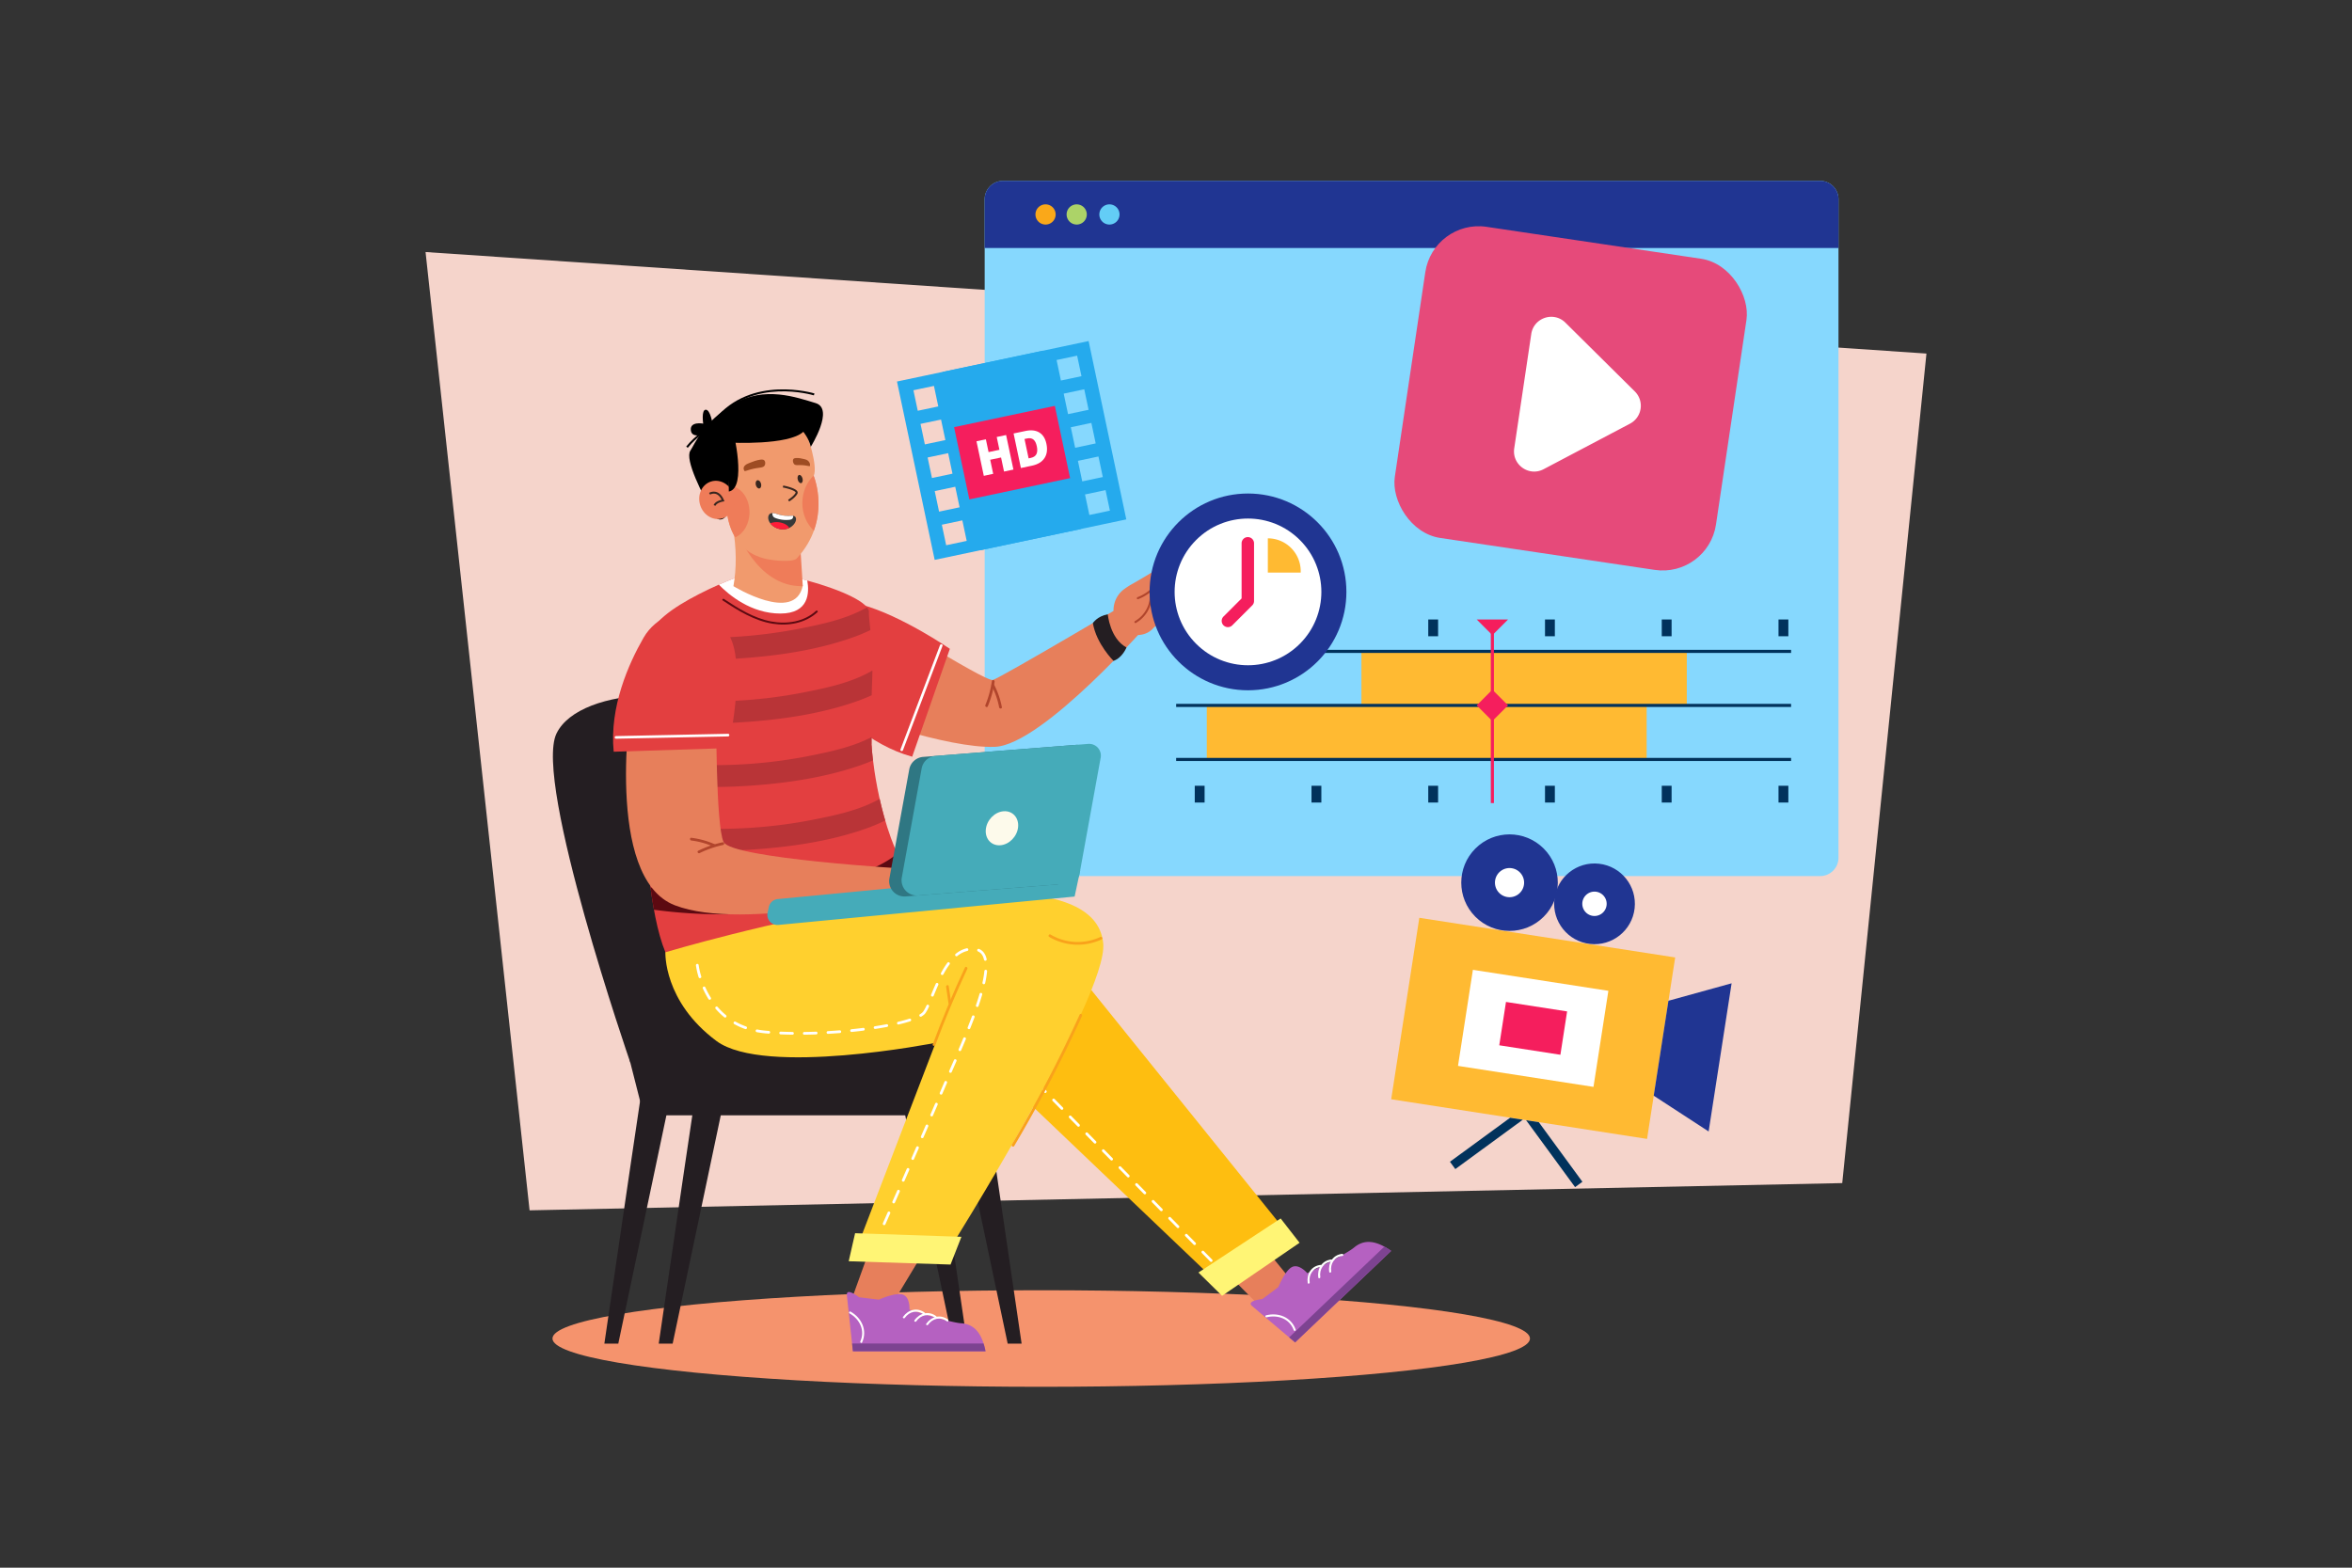 <svg id="_01" data-name="01" xmlns="http://www.w3.org/2000/svg" viewBox="0 0 4680 3120"><rect x="0" y="0" width="4680" height="3120" fill="#333333" stroke="none"/><defs><style>.cls-1,.cls-13{fill:#fff;}.cls-1{opacity:0;}.cls-2{fill:#f5936d;}.cls-3{fill:#f5d4cb;}.cls-4{fill:#86d8fe;}.cls-5{fill:#203592;}.cls-6{fill:#63cdf6;}.cls-7{fill:#acd368;}.cls-8{fill:#faa819;}.cls-9{fill:#e77f5b;}.cls-10{fill:#241e22;}.cls-11{fill:#b1452c;}.cls-12{fill:#e33f40;}.cls-14{fill:#febe10;}.cls-15{fill:#fff575;}.cls-16{fill:#b561c1;}.cls-17{fill:#7d4391;}.cls-18{fill:#b55441;}.cls-19{fill:#86231d;}.cls-20{fill:#5c0911;}.cls-21{fill:#b93437;}.cls-22{fill:#ffd02e;}.cls-23{fill:#f9a21b;}.cls-24{fill:#45abb9;}.cls-25{fill:#2f7783;}.cls-26{fill:#fdfaeb;}.cls-27{fill:#f19a6d;}.cls-28{fill:#ef7c59;}.cls-29{fill:#9e4c23;}.cls-30{fill:#38261f;}.cls-31{fill:#383939;}.cls-32{fill:#ff1d38;}.cls-33{fill:#ffba32;}.cls-34{fill:#f51e5d;}.cls-35{fill:#01325c;}.cls-36{fill:#25aaed;}.cls-37{fill:#e64a7a;}</style></defs><title>01</title><rect id="_01-2" data-name="01" class="cls-1" width="4680" height="3120"/><ellipse class="cls-2" cx="2071.81" cy="2663.92" rx="972.52" ry="96.08"/><polygon class="cls-3" points="846.76 501.6 1053.75 2408.8 3665.68 2354.59 3833.24 703.65 846.76 501.6"/><path class="cls-4" d="M1959.31,396.55V1707a36.55,36.55,0,0,0,36.54,36.57H3621.66a36.58,36.58,0,0,0,36.56-36.57V396.55A36.56,36.56,0,0,0,3621.66,360H1995.85A36.54,36.54,0,0,0,1959.31,396.55Z"/><path class="cls-5" d="M1959.31,396.55v97.07H3658.22V396.55A36.56,36.56,0,0,0,3621.66,360H1995.85A36.54,36.54,0,0,0,1959.31,396.55Z"/><path class="cls-6" d="M2187.45,426.81a20.1,20.1,0,1,0,20.1-20.1A20.1,20.1,0,0,0,2187.45,426.81Z"/><path class="cls-7" d="M2122.32,426.81a20.1,20.1,0,1,0,20.1-20.1A20.1,20.1,0,0,0,2122.32,426.81Z"/><path class="cls-8" d="M2060.34,426.81a20.1,20.1,0,1,0,20.09-20.1A20.1,20.1,0,0,0,2060.34,426.81Z"/><path class="cls-9" d="M1693.24,1419.79s190.44,70.25,286.44,66.55,312-252.71,312-252.71l-19.21-51.24s-281,166.53-296.94,170.85S1710,1198.88,1710,1198.88,1662,1346,1693.24,1419.79Z"/><path class="cls-10" d="M2204.29,1222.63s4.32,48.45,37.18,65.9c0,0-7.83,20.5-25.79,26.72,0,0-34.08-33.5-41.08-75.18C2174.6,1240.07,2183.3,1226.21,2204.29,1222.63Z"/><path class="cls-11" d="M1973.69,1355.59a203.53,203.53,0,0,1-13,47.64c-1.32,3.23,3.54,5.67,4.87,2.43a209.75,209.75,0,0,0,13.49-49c.51-3.45-4.81-4.56-5.33-1.09Z"/><path class="cls-11" d="M1973.21,1365a155.61,155.61,0,0,1,14.88,42.66c.66,3.39,6.09,3.07,5.43-.36a165.45,165.45,0,0,0-15.8-45.35c-1.61-3.1-6.11,0-4.51,3Z"/><path class="cls-12" d="M1624.7,1369.1c37.24,46,103.93,113.08,190.36,136.89L1890,1291.28s-95.78-66-175.36-87.89c-50.45-13.9-67.44,10.68-88,33.79C1593.55,1274.39,1593.35,1330.43,1624.7,1369.1Z"/><path class="cls-13" d="M1875.43,1285.35q-39.35,103.83-78.68,207.64c-1.19,3.12-6.25,1.77-5-1.39Q1831,1387.79,1870.38,1284c1.19-3.12,6.25-1.77,5,1.39Z"/><path class="cls-9" d="M2219.91,1234.93a52,52,0,0,1,16.5-62.09A160.54,160.54,0,0,1,2255,1161c13.84-7.66,45.72-26.91,57.73-34.72s19.12-15.44,23.44-6-35.68,45.12-35.68,45.12,79-23.4,90.78-11.71-16.42,16.85-16.42,16.85,34.57-2.66,36.74,7.55-33.53,14.24-33.53,14.24,29.58-.1,32.63,8.06-19.41,11.61-31,12.45c0,0,27.51,2.85,27.61,12.17s-25.43,4.66-42,5.5-56.88,4-70.59,19.72a39.07,39.07,0,0,1-19.27,11.92c-22.54,6.35-46.21-5.74-55.44-27.26Z"/><path class="cls-11" d="M2377.32,1172.41a121.8,121.8,0,0,0-42.13,4.33c-2.55.72-3.58-3.26-1-4a125.13,125.13,0,0,1,43.22-4.47c2.62.19,2.59,4.29,0,4.11Z"/><path class="cls-11" d="M2382.3,1193.85c-13.12-.2-26.3.18-38.83,4.46-2.5.86-3.53-3.12-1-4,12.86-4.39,26.46-4.8,39.92-4.6,2.64,0,2.6,4.15,0,4.11Z"/><path class="cls-11" d="M2382.22,1215.32a96.44,96.44,0,0,0-35.44,2.44c-2.56.67-3.6-3.31-1-4a99.49,99.49,0,0,1,36.53-2.58c2.6.3,2.58,4.41-.05,4.11Z"/><path class="cls-11" d="M2301.47,1166.21a89.73,89.73,0,0,1-36.92,26.27c-2.46,1-3.48-3-1-4a85.84,85.84,0,0,0,35.09-25.24c1.7-2,4.55.93,2.87,2.94Z"/><path class="cls-11" d="M2292.22,1181a64,64,0,0,1-31.94,58.74c-2.3,1.32-4.32-2.25-2-3.57a59.9,59.9,0,0,0,29.87-55.22c-.15-2.64,4-2.58,4.1,0Z"/><path class="cls-11" d="M2332.38,1168.76a55.5,55.5,0,0,1,10.51,52.46c-.79,2.51-4.74,1.39-3.94-1.14a51.29,51.29,0,0,0-9.51-48.45c-1.69-2,1.24-4.9,2.94-2.87Z"/><polygon class="cls-9" points="2476.68 2434.22 2568.24 2546.95 2502.74 2595.72 2403.62 2495.48 2476.68 2434.22"/><polygon class="cls-14" points="2143.7 1935.83 2569.41 2464.16 2403.86 2534.96 1975.53 2126.47 2143.7 1935.83"/><path class="cls-13" d="M2408,2510.62l-16.51-16.82a2.72,2.72,0,0,1,3.89-3.81l16.5,16.82a2.71,2.71,0,0,1,0,3.84,2.68,2.68,0,0,1-1.91.78A2.73,2.73,0,0,1,2408,2510.62ZM2375,2477l-16.51-16.82a2.72,2.72,0,0,1,3.88-3.81l16.51,16.82A2.72,2.72,0,1,1,2375,2477Zm-33-33.63-16.51-16.82a2.72,2.72,0,1,1,3.88-3.81l16.51,16.82a2.72,2.72,0,0,1-3.88,3.81Zm-33-33.64-16.51-16.82a2.72,2.72,0,1,1,3.88-3.81l16.51,16.82a2.72,2.72,0,0,1-3.88,3.81Zm-33-33.64-16.51-16.82a2.72,2.72,0,0,1,3.88-3.81l16.51,16.82a2.72,2.72,0,0,1,0,3.84,2.68,2.68,0,0,1-1.91.78A2.73,2.73,0,0,1,2276,2376.07Zm-33-33.64-16.51-16.82a2.72,2.72,0,0,1,3.88-3.81l16.51,16.82a2.72,2.72,0,1,1-3.88,3.81Zm-33-33.64L2193.41,2292a2.72,2.72,0,1,1,3.88-3.81L2213.8,2305a2.72,2.72,0,0,1-1.94,4.62A2.67,2.67,0,0,1,2209.92,2308.79Zm-33-33.63-16.51-16.82a2.72,2.72,0,1,1,3.88-3.81l16.51,16.82a2.72,2.72,0,0,1-3.88,3.81Zm-33-33.64-16.51-16.82a2.72,2.72,0,0,1,3.88-3.81l16.51,16.82a2.72,2.72,0,1,1-3.88,3.81Zm-33-33.64-16.51-16.82a2.72,2.72,0,0,1,3.88-3.81l16.51,16.82a2.72,2.72,0,1,1-3.88,3.81Zm-33-33.64-16.51-16.81a2.72,2.72,0,1,1,3.88-3.81l16.51,16.82a2.72,2.72,0,0,1-1.94,4.62A2.67,2.67,0,0,1,2077.85,2174.24Z"/><polygon class="cls-15" points="2548.24 2424.97 2585.86 2473.35 2431.71 2578.9 2384.63 2532.58 2548.24 2424.97"/><path class="cls-16" d="M2491.4,2599.2c9.27,8,52.49,44.49,73.75,62.44l11.89,10,191.05-182.08a136.88,136.88,0,0,0-13.48-8.52c-27.42-15-46-10.21-60.46,1.93-16.69,14-92.86,50.93-92.86,50.93s-16-19.1-30.15-12.43-27.56,40.14-27.56,40.14l-31.82,23.79S2479,2588.49,2491.4,2599.2Z"/><path class="cls-17" d="M2565.15,2661.64l11.89,10,191.05-182.08a136.88,136.88,0,0,0-13.48-8.52Z"/><path class="cls-13" d="M2520.17,2621.7c22.19-5.59,46,2.71,54,25.52.86,2.46,4.84,1.54,4-.94-8.69-24.93-34.36-34.74-58.9-28.56-2.55.64-1.61,4.62.94,4Z"/><path class="cls-13" d="M2606,2552.38c-2.25-15.67,6.45-29,22.58-31,2.61-.32,1.64-4.29-.94-4-18.52,2.23-28.17,18.13-25.61,35.88.37,2.6,4.34,1.64,4-.94Z"/><path class="cls-13" d="M2627.15,2541.66c-2.26-15.67,6.44-29,22.58-31,2.61-.31,1.64-4.28-.94-4-18.53,2.22-28.17,18.12-25.62,35.87.38,2.6,4.35,1.64,4-.94Z"/><path class="cls-13" d="M2648.88,2530.42c-2.26-15.66,6.44-29,22.58-31,2.61-.32,1.64-4.29-.94-4-18.52,2.23-28.17,18.13-25.62,35.87.38,2.61,4.35,1.65,4-.94Z"/><path class="cls-10" d="M1280.91,2219.7h686.45l-13.71-53.86c-23-90.34-87.52-151.28-160.2-151.28H1331.9c-52.33,0-90.65,49.3-77.75,100Z"/><path class="cls-10" d="M1254.15,2114.58s-193.07-558.88-146.85-654.74,308.58-108.08,452,0S1799,2086,1799,2086Z"/><polygon class="cls-10" points="1965.75 2218.27 1981.2 2322.24 1986.7 2359.69 2032.79 2674.03 2005.07 2674.03 1938.85 2359.69 1930.96 2322.24 1909.05 2218.27 1965.75 2218.27"/><polygon class="cls-10" points="1857.58 2218.27 1873.03 2322.24 1878.53 2359.69 1924.62 2674.03 1896.9 2674.03 1830.68 2359.69 1822.79 2322.24 1800.88 2218.27 1857.58 2218.27"/><polygon class="cls-10" points="1342.95 2139.3 1304.4 2322.24 1296.51 2359.69 1230.29 2674.03 1202.57 2674.03 1248.66 2359.69 1254.16 2322.24 1281.35 2139.3 1342.95 2139.3"/><polygon class="cls-10" points="1451.12 2139.3 1412.57 2322.24 1404.68 2359.69 1338.46 2674.03 1310.74 2674.03 1356.83 2359.69 1362.33 2322.24 1389.52 2139.3 1451.12 2139.3"/><path class="cls-18" d="M1511,1472.1s18.61,233.38,48.23,308.08c67.93,171.3,186.5-38.86,186.5-38.86l-78.49-112.46-22.45-173.1Z"/><path class="cls-19" d="M1662.81,1627.43l-27.91,5.9c-3.65.77-2.44,6.44,1.22,5.67l27.91-5.9c3.65-.77,2.44-6.44-1.22-5.67Z"/><path class="cls-12" d="M1762.9,1705.13l-457,92.33s-10.78-49.14-20.17-124.25c-3.76-30-7.25-64.14-9.77-100.94-2.52-36.55-4-75.69-3.77-116v-.08c.32-58.15,4.31-118.76,14.23-177.47,6.45-38.36,52.57-69.6,104.33-96.29,14.28-7.36,27.59-13.61,39.53-18.85,35.59-15.63,58.94-22.22,58.94-22.22s41.44-5.64,105.13,10.82q6,1.54,11.93,3.19c68.74,18.87,124.49,44.3,122.73,63.63-1,11.15,9.44,68.74,6.22,141.26-1.76,39-.62,80.89-1.11,123.09v.13c0,2.52-.05,5-.07,7.58C1733.13,1600,1738.9,1700.71,1762.9,1705.13Z"/><path class="cls-13" d="M1552.79,1221.06c-58.41,0-102.57-37.07-122.48-57.52,35.59-15.63,58.94-22.22,58.94-22.22s41.44-5.64,105.13,10.82q6,1.54,11.93,3.19C1610.69,1179.62,1609.82,1221.06,1552.79,1221.06Z"/><path class="cls-20" d="M1438.06,1195c30.39,20.14,62.78,40.41,99.41,46.29,31.44,5,65.29-1,89.22-23.07,1.83-1.68-1.14-4.17-3-2.5-23.86,22-58.5,27-89.5,21.07-34.41-6.62-64.9-25.67-93.68-44.74-2-1.37-4.57,1.57-2.5,3Z"/><path class="cls-12" d="M1361.76,1944.82c-48.84-23.84-68.45-152.71-76-271.62-2.26-35.61-3.44-70.32-4-101-1.18-65.09.43-112.31.43-112.31l452,23.48v.11c0,.55.18,3,.55,7.21,2.94,34.29,19.26,181.47,88.43,274.78C1926.77,1905.26,1432,1979.1,1361.76,1944.82Z"/><path class="cls-21" d="M1731.84,1254a341.21,341.21,0,0,1-37.18,15.36c-71.81,25.16-150.23,36.27-225.86,41.24a1026.15,1026.15,0,0,1-186.47-4.95q1.85-13.55,4.11-27a57.82,57.82,0,0,1,5-15.52q35.46,4,71.2,5.33a982.86,982.86,0,0,0,228.83-17.44c44.63-8.83,93.4-19.07,133.7-42.35,2.79,3.55,4.13,7,3.84,10.26C1728.62,1223.53,1730.14,1235.93,1731.84,1254Z"/><path class="cls-21" d="M1735.85,1334.44c0,8.34-.2,17-.6,25.78q-.51,11.58-.72,23.47c-10.1,4.63-20.45,8.72-30.91,12.39-71.81,25.18-150.25,36.29-225.88,41.26a1031.4,1031.4,0,0,1-205.13-7.31q.51-21.57,1.83-43.38a971.55,971.55,0,0,0,97.15,8.59c76.61,3,153.61-2.55,228.84-17.44C1645.7,1368.85,1695.22,1358.44,1735.85,1334.44Z"/><path class="cls-21" d="M1737.08,1513.28c-1,.45-2.06.89-3.1,1.32-7,3-14.21,5.71-21.42,8.23-71.81,25.16-150.25,36.3-225.87,41.24a1029.42,1029.42,0,0,1-205.16-7.28c-2.19-.29-4.41-.6-6.6-.91q-1.28-21.51-2-44c2.79.44,5.6.84,8.41,1.23a971.46,971.46,0,0,0,99.2,8.89c76.61,3,153.6-2.56,228.82-17.44,29.75-5.88,61.34-12.4,91-23a269.11,269.11,0,0,0,33.87-14.54c0,5.42,0,10.84-.11,16.28v0a.87.87,0,0,0,0,.11c0,.54.19,3,.55,7.19C1735.14,1495.8,1735.9,1503.54,1737.08,1513.28Z"/><path class="cls-21" d="M1761.38,1632.89c-7.06,3.55-14.29,6.8-21.61,9.79-6,2.47-12.13,4.75-18.26,6.91-71.81,25.16-150.25,36.29-225.88,41.24a1031.54,1031.54,0,0,1-208.63-7.78,5.93,5.93,0,0,1-.59-.07c-.24-3.26-.46-6.53-.66-9.77q-2.05-16.51-4-34.59c.7.11,1.41.22,2.12.31a967.15,967.15,0,0,0,105.6,9.82c76.61,3,153.6-2.55,228.83-17.44,38.85-7.68,80.84-16.44,117.66-33.93q7.3-3.48,14.34-7.45C1753.4,1603.7,1757.06,1618.15,1761.38,1632.89Z"/><path class="cls-20" d="M1805.37,1738.45c-22.6,16.55-48.4,28.59-74.92,37.89-71.81,25.16-150.25,36.3-225.87,41.24a1029.63,1029.63,0,0,1-203.38-7c-2.58-14.36-4.84-29.31-6.8-44.61l5.55.8a980.73,980.73,0,0,0,98.49,8.79q7,.27,14,.43a978.15,978.15,0,0,0,214.84-17.89c54.08-10.7,114.23-23.46,158-59A380.37,380.37,0,0,0,1805.37,1738.45Z"/><polygon class="cls-9" points="1864.94 2446.9 1776.8 2592.93 1695.74 2583.04 1747.13 2440.48 1864.94 2446.9"/><path class="cls-16" d="M1685.12,2577.74c1.2,12.18,7.31,68.41,10.32,96.08,1,9.37,1.68,15.46,1.68,15.46H1961a136.62,136.62,0,0,0-3.88-15.46c-9.48-29.81-26.27-39.14-45.1-40.32-21.76-1.36-102.36-27.19-102.36-27.19s1.62-24.86-13.25-29.81-47.64,10.05-47.64,10.05l-39.45-4.74S1683.53,2561.4,1685.12,2577.74Z"/><path class="cls-17" d="M1695.44,2673.82c1,9.37,1.68,15.46,1.68,15.46H1961a136.62,136.62,0,0,0-3.88-15.46Z"/><path class="cls-13" d="M1690.43,2613.87c19.92,11.26,31.46,33.73,21.48,55.72-1.08,2.38,2.44,4.45,3.52,2.06,10.91-24-.9-48.85-22.94-61.3-2.29-1.3-4.35,2.23-2.06,3.52Z"/><path class="cls-13" d="M1800.35,2622.87c9.18-12.9,24.69-16.56,37.71-6.83,2.1,1.57,4.14-2,2.06-3.52-14.95-11.17-32.9-6.32-43.29,8.29-1.53,2.15,2,4.19,3.52,2.06Z"/><path class="cls-13" d="M1823.09,2629.73c9.18-12.89,24.69-16.56,37.7-6.83,2.11,1.58,4.15-2,2.06-3.52-14.94-11.17-32.89-6.32-43.29,8.29-1.52,2.15,2,4.19,3.53,2.06Z"/><path class="cls-13" d="M1846.57,2636.6c9.18-12.9,24.69-16.56,37.71-6.83,2.1,1.57,4.14-2,2.06-3.53-14.95-11.17-32.9-6.31-43.29,8.3-1.53,2.14,2,4.18,3.52,2.06Z"/><path class="cls-22" d="M1324,1895.23s-4.49,97.69,101.63,176.55c95.44,70.93,436,3.63,436,3.63l-157.15,409.7,179.61,9.52s320.82-510.66,311.11-616.8C2173.57,1641.18,1324,1895.23,1324,1895.23Z"/><path class="cls-23" d="M2192,1869.54a111.67,111.67,0,0,1-104.27-4.88c-3-1.78-.27-6.48,2.75-4.69a106,106,0,0,0,98.78,4.87c3.15-1.47,5.91,3.21,2.74,4.7Z"/><path class="cls-13" d="M1758.17,2438a2.72,2.72,0,0,1-1.4-3.58l9.51-21.64a2.72,2.72,0,0,1,5,2.19l-9.51,21.63a2.72,2.72,0,0,1-2.49,1.63A2.64,2.64,0,0,1,1758.17,2438Zm19-43.25a2.73,2.73,0,0,1-1.4-3.59l9.49-21.62a2.72,2.72,0,1,1,5,2.19l-9.49,21.62a2.72,2.72,0,0,1-2.49,1.63A2.81,2.81,0,0,1,1777.17,2394.74Zm19-43.25a2.72,2.72,0,0,1-1.4-3.58l9.47-21.63a2.72,2.72,0,0,1,5,2.18l-9.47,21.63a2.71,2.71,0,0,1-2.49,1.63A2.67,2.67,0,0,1,1796.13,2351.49Zm18.93-43.26a2.72,2.72,0,0,1-1.41-3.58l9.45-21.65a2.72,2.72,0,0,1,5,2.18l-9.45,21.65a2.73,2.73,0,0,1-2.49,1.63A2.77,2.77,0,0,1,1815.06,2308.23Zm18.88-43.29a2.72,2.72,0,0,1-1.41-3.58c3.18-7.3,6.33-14.54,9.41-21.65a2.72,2.72,0,0,1,5,2.17c-3.09,7.11-6.23,14.35-9.41,21.65a2.73,2.73,0,0,1-2.5,1.64A2.76,2.76,0,0,1,1833.94,2264.94Zm18.81-43.31a2.73,2.73,0,0,1-1.42-3.58c3.24-7.47,6.37-14.72,9.36-21.67a2.72,2.72,0,0,1,5,2.15c-3,6.95-6.13,14.21-9.37,21.68a2.7,2.7,0,0,1-2.49,1.64A2.75,2.75,0,0,1,1852.75,2221.63Zm18.69-43.37a2.72,2.72,0,0,1-1.43-3.57c2.34-5.46,4.55-10.63,6.59-15.44q1.31-3.08,2.68-6.27a2.71,2.71,0,1,1,5,2.14c-.91,2.13-1.8,4.21-2.66,6.26-2,4.81-4.25,10-6.6,15.45a2.72,2.72,0,0,1-3.57,1.43Zm18.65-43.36a2.72,2.72,0,0,1-1.41-3.58l2.26-5.16q3.51-8,7.19-16.46a2.72,2.72,0,0,1,5,2.18c-2.44,5.61-4.85,11.11-7.19,16.46l-2.25,5.16a2.71,2.71,0,0,1-3.58,1.4Zm18.82-43.26a2.72,2.72,0,0,1-1.43-3.57c3.34-7.79,6.34-14.88,9.17-21.7a2.72,2.72,0,1,1,5,2.09c-2.84,6.83-5.85,13.95-9.19,21.75a2.72,2.72,0,0,1-3.57,1.43Zm-311.28-35.07a2.71,2.71,0,0,1,2.68-2.75c7.7-.1,15.61-.29,23.51-.58a2.68,2.68,0,0,1,2.82,2.62,2.73,2.73,0,0,1-2.62,2.82c-8,.29-15.9.48-23.64.58h0A2.71,2.71,0,0,1,1597.63,2056.57Zm-20.9,2.68c-8.06-.11-16-.33-23.63-.66a2.72,2.72,0,0,1,.23-5.43c7.57.32,15.46.55,23.48.65a2.72,2.72,0,0,1,0,5.44Zm68-4.25a2.72,2.72,0,0,1,2.56-2.87c7.84-.46,15.73-1,23.46-1.63a2.75,2.75,0,0,1,2.93,2.5,2.71,2.71,0,0,1-2.49,2.92c-7.77.63-15.71,1.18-23.58,1.64h-.16A2.73,2.73,0,0,1,1644.76,2055Zm-115.29,2.16c-2-.15-4-.32-5.93-.49-6-.54-12-1.37-17.71-2.46a2.72,2.72,0,0,1,1-5.35,171,171,0,0,0,17.17,2.39c2,.17,3.91.34,5.89.49a2.72,2.72,0,0,1-.22,5.43Zm162.31-5.81a2.73,2.73,0,0,1,2.43-3c7.9-.81,15.76-1.71,23.36-2.68a2.72,2.72,0,0,1,.69,5.4c-7.65,1-15.55,1.88-23.5,2.69l-.28,0A2.72,2.72,0,0,1,1691.78,2051.35Zm235.28-3.27a2.71,2.71,0,0,1-1.52-3.53c3-7.68,5.9-15.06,8.47-21.94a2.72,2.72,0,0,1,5.1,1.91c-2.59,6.91-5.45,14.33-8.52,22a2.73,2.73,0,0,1-3.53,1.52Zm-444.32-.12a141.33,141.33,0,0,1-21.83-9.91,2.72,2.72,0,0,1,2.66-4.74,136.05,136.05,0,0,0,21,9.53,2.72,2.72,0,0,1-.91,5.28A2.65,2.65,0,0,1,1482.74,2048Zm255.84-2.44a2.72,2.72,0,0,1,2.27-3.1c8.06-1.25,15.85-2.58,23.16-4a2.72,2.72,0,0,1,1,5.35c-7.37,1.39-15.22,2.74-23.34,4l-.42,0A2.72,2.72,0,0,1,1738.58,2045.52Zm46.36-8.65a2.72,2.72,0,0,1,2-3.28c8.4-2,16-4.09,22.53-6.21a2.72,2.72,0,0,1,1.67,5.18c-6.68,2.16-14.4,4.29-22.94,6.32a2.85,2.85,0,0,1-.64.07A2.72,2.72,0,0,1,1784.94,2036.87Zm-343.83-12.37a142,142,0,0,1-17.16-16.76,2.72,2.72,0,1,1,4.11-3.56,137.06,137.06,0,0,0,16.5,16.12,2.72,2.72,0,0,1-1.73,4.82A2.68,2.68,0,0,1,1441.11,2024.5Zm388.56-2.29a2.73,2.73,0,0,1,.93-3.74,21.42,21.42,0,0,0,6.53-5.46,81.88,81.88,0,0,0,6.35-11.76,2.72,2.72,0,1,1,4.93,2.28,83.5,83.5,0,0,1-6.82,12.58c-1.67,2.41-4.35,4.71-8.19,7a2.65,2.65,0,0,1-1.4.39A2.73,2.73,0,0,1,1829.67,2022.21Zm114-18.28a2.72,2.72,0,0,1-1.7-3.45c2.68-7.87,5.08-15.4,7.12-22.36a2.72,2.72,0,1,1,5.21,1.53c-2.06,7-4.47,14.63-7.18,22.59a2.71,2.71,0,0,1-2.57,1.84A2.67,2.67,0,0,1,1943.63,2003.93Zm-533.9-15.49a174.94,174.94,0,0,1-11.24-21.15,2.72,2.72,0,1,1,5-2.22,170.28,170.28,0,0,0,10.89,20.48,2.72,2.72,0,0,1-4.61,2.89Zm444.43-5.26a2.72,2.72,0,0,1-1.48-3.55c2.88-7,6-14.39,9.28-21.79a2.72,2.72,0,0,1,5,2.22c-3.29,7.34-6.35,14.72-9.21,21.65a2.71,2.71,0,0,1-3.55,1.47ZM1957,1958.71a2.71,2.71,0,0,1-2.06-3.24,187.6,187.6,0,0,0,3.74-22.93,2.72,2.72,0,0,1,5.42.5,194.76,194.76,0,0,1-3.85,23.6,2.73,2.73,0,0,1-2.66,2.14A3.06,3.06,0,0,1,1957,1958.71Zm-566.86-13.84a149.84,149.84,0,0,1-5.35-23.54,2.72,2.72,0,1,1,5.41-.63,146.67,146.67,0,0,0,5.14,22.59,2.71,2.71,0,0,1-1.81,3.39,2.76,2.76,0,0,1-.79.12A2.71,2.71,0,0,1,1390.13,1944.87Zm483.37-4.73a2.72,2.72,0,0,1-1.1-3.68,175.3,175.3,0,0,1,12.66-20.32,2.72,2.72,0,1,1,4.39,3.21,169.69,169.69,0,0,0-12.27,19.69,2.71,2.71,0,0,1-2.39,1.43A2.61,2.61,0,0,1,1873.5,1940.14Zm84.4-30.22c-1.87-8.37-5.73-13.71-11.81-16.32a2.72,2.72,0,0,1,2.15-5c7.69,3.31,12.72,10.08,15,20.14a2.72,2.72,0,0,1-2.06,3.24,2.46,2.46,0,0,1-.6.07A2.71,2.71,0,0,1,1957.9,1909.92Zm-56.77-7.7a2.72,2.72,0,0,1,.4-3.83,54.12,54.12,0,0,1,21.88-11.09,2.72,2.72,0,1,1,1.22,5.3,48.76,48.76,0,0,0-19.68,10,2.73,2.73,0,0,1-3.82-.4Z"/><polygon class="cls-15" points="1913.03 2461.49 1891.39 2516.7 1688.74 2510.11 1701.47 2454.33 1913.03 2461.49"/><path class="cls-23" d="M2153,2022a2724.63,2724.63,0,0,1-134.92,258.69c-1.78,3-6.49.28-4.7-2.74a2722.31,2722.31,0,0,0,134.92-258.69c1.45-3.19,6.14-.42,4.7,2.74Z"/><path class="cls-23" d="M1924.71,1928.31q-34.8,74.36-63.43,151.34c-1.21,3.25-6.47,1.85-5.24-1.45q28.85-77.59,64-152.63c1.48-3.17,6.17-.41,4.69,2.74Z"/><path class="cls-23" d="M1887.77,1962.59l4.83,32.63c.51,3.43-4.73,4.9-5.24,1.45q-2.41-16.32-4.84-32.63c-.5-3.43,4.74-4.9,5.25-1.45Z"/><path class="cls-9" d="M1425.2,1418s-1.19,224.64,14.59,257.67,364.86,53.47,364.86,53.47l-7.92,44.56s-314.49,81.57-453.88,28c-141.9-54.54-86.62-410.05-86.62-410.05Z"/><path class="cls-11" d="M1438.84,1681.64a203.59,203.59,0,0,0-46.68,16.16c-3.13,1.54-5.89-3.15-2.74-4.69a209.52,209.52,0,0,1,48-16.72c3.41-.74,4.87,4.51,1.45,5.25Z"/><path class="cls-11" d="M1419.2,1684.79a155.48,155.48,0,0,0-43.56-12c-3.42-.43-3.47-5.88,0-5.44a165.25,165.25,0,0,1,46.3,12.76c3.2,1.4.43,6.09-2.74,4.7Z"/><path class="cls-12" d="M1280.49,1269.28c-29.5,51.26-68.19,137.62-59.36,226.83l227.29-7.25s23.87-95.47,15.74-177.61c-5.15-52.08-30.92-76.72-59.86-87.58C1357.69,1206.18,1305.32,1226.13,1280.49,1269.28Z"/><path class="cls-13" d="M1448.72,1465.64l-223,4.54c-3.37.07-3.37-5.17,0-5.24l223-4.54c3.37-.06,3.37,5.17,0,5.24Z"/><path class="cls-24" d="M1548.89,1840.78l589.37-56.46,11.26-52.67-602,57.68a20.11,20.11,0,0,0-17.74,15.81l-2.45,11.42A20.1,20.1,0,0,0,1548.89,1840.78Z"/><path class="cls-25" d="M1802.07,1784.08l300.16-23.64a23.29,23.29,0,0,0,21.1-19.06l42.1-231.52a23.3,23.3,0,0,0-24.76-27.4l-303.91,23.93a30.43,30.43,0,0,0-27.54,24.88l-39.47,217A30.42,30.42,0,0,0,1802.07,1784.08Z"/><path class="cls-24" d="M1826.75,1782.14l300.16-23.64a23.3,23.3,0,0,0,21.1-19.07l42.1-231.51a23.31,23.31,0,0,0-24.76-27.41l-303.91,23.94a30.42,30.42,0,0,0-27.54,24.88l-39.47,217A30.42,30.42,0,0,0,1826.75,1782.14Z"/><path class="cls-26" d="M1961.55,1650.91c-1.73,18.69,11.25,32.71,29,31.31s33.55-17.68,35.28-36.37-11.25-32.7-29-31.3S1963.29,1632.23,1961.55,1650.91Z"/><path class="cls-27" d="M1459.38,1166.56s122,74.9,137.92-.67l-18.87-51.46-12.46-34-8.71-23.78L1457.9,1047C1465.84,1091.72,1465.68,1131.15,1459.38,1166.56Z"/><path class="cls-28" d="M1590.5,1057l-127.13-7.28s40.29,119.41,134,116.81Z"/><path class="cls-27" d="M1481.53,809.66c68-11.21,110.68,9.55,131.77,79.49,1.07,3.55,1.89,7.14,2.77,10.73,4.16,16.93,7.5,37.66,3,47.24,0,0,36.68,88.2-33.61,164.15-8,8.66-46.75,4-57.59,1.85-91.42-18.29-82.27-118.85-82.27-118.85-2.05-6.08-36-8.4-37.9-14.69C1389.09,919.16,1398.45,823.35,1481.53,809.66Z"/><path class="cls-28" d="M1596.49,1001.13c0,22.27,9,42.11,23,55.1,20.91-58-.32-109.11-.32-109.11.17-.38.32-.8.47-1.22C1605.52,958.89,1596.49,978.79,1596.49,1001.13Z"/><path class="cls-28" d="M1450.22,966.85c-12.46,0-23.6,7.1-31.14,18.27,10.7,2.87,25.25,5.23,26.57,9.15,0,0-3.67,40.79,17.26,75.13,16.5-6.84,28.44-26.62,28.44-50C1491.35,990.38,1472.94,966.85,1450.22,966.85Z"/><path class="cls-29" d="M1520.73,916.12c-5.78-5.78-34.06,7.09-35.21,7.8-8.77,5.37-5.52,11.32-4.19,13.29.78,1.14,4-.71,12.18-2.93,17.34-4.72,24.88-2.42,28-7.87C1523.38,923.18,1523,918.42,1520.73,916.12Z"/><path class="cls-29" d="M1578.41,913.94c3.23-6,25.11.55,26.1,1,7.52,3.56,7.73,10.31,7.1,12.24-.37,1.13-3.13-.06-9.6-.9-13.77-1.79-19,1.32-22.29-3.1C1577.75,920.59,1577.13,916.31,1578.41,913.94Z"/><path class="cls-30" d="M1503.94,965.3c1.18,4.5,4.46,7.54,7.33,6.79s4.24-5,3.06-9.51-4.45-7.53-7.32-6.78S1502.77,960.8,1503.94,965.3Z"/><path class="cls-30" d="M1587.37,954.61c1.18,4.49,4.25,7.57,6.86,6.89s3.78-4.88,2.61-9.36-4.24-7.57-6.86-6.89S1586.2,950.12,1587.37,954.61Z"/><path d="M1613.3,889.15s47.47-75.5,9.66-86.9-101.62-34.53-162.54,1.26-77.64,79.68-86.73,93.42c-11.63,17.58,23.63,86.65,46.9,128.27,7.42,13.28,21,10.75,26.59-3.36l-2.7-6.58,5.28-28.33,3.53-106s115.74,5.85,145.1-21.55C1598.39,859.38,1609.29,872,1613.3,889.15Z"/><path d="M1407.88,862.13c-1.38,0-30.8,13.15-33.22-5.53s24.57-13.5,24.57-13.5-4.15-27.69,5.19-27.69,13.5,29.07,13.84,30.11S1407.88,862.13,1407.88,862.13Z"/><path d="M1425.18,837c71.14-87.32,193-50.54,194.25-50.15l1.18-3.79c-1.25-.39-125.68-37.94-198.5,51.43Z"/><path d="M1368.51,891.24c71.14-87.31,193-50.53,194.25-50.15l1.18-3.78c-1.25-.39-125.69-37.94-198.5,51.43Z"/><path class="cls-28" d="M1393.28,1005.48c6.45,20.21,26.48,31.87,44.73,26s27.83-26.93,21.38-47.14-26.48-31.87-44.74-26S1386.82,985.27,1393.28,1005.48Z"/><path class="cls-30" d="M1423.76,1006.64c1.93-5.35,11.69-8,15.28-8.53l2.51-.39-1-2.34c-3.67-8.68-8.67-14.09-14.85-16.08a19.15,19.15,0,0,0-14.85,1.65l2.06,3.39a15.45,15.45,0,0,1,11.62-1.26c4.51,1.48,8.32,5.38,11.36,11.63-4.47,1.08-13.51,4-15.88,10.58Z"/><path d="M1458.54,856.53s28.73,115.05-8.33,121.71L1449,876.91Z"/><path class="cls-30" d="M1570.19,998.09c.47-.28,11.66-7,16.31-15.19a4.9,4.9,0,0,0,.21-4.64c-3.23-6.94-24.15-11.17-28.31-12l-.73,3.9c9.52,1.78,23.7,6,25.44,9.72a1,1,0,0,1-.06,1c-4.12,7.27-14.79,13.68-14.89,13.75Z"/><path class="cls-31" d="M1530.51,1038a23.45,23.45,0,0,0,2.22,3.5c5.57,7.34,15.57,12.22,25.47,12.06a29.74,29.74,0,0,0,12.35-2.93c6-3,10.78-7.8,12.76-13.58,1.14-3.32,1-7.68-2.41-9.67a9,9,0,0,0-2.59-.85,32.3,32.3,0,0,0-5.11,0,71.81,71.81,0,0,1-27.35-3.57,25.92,25.92,0,0,0-8.84-1.78c-2.7,0-4.93.81-6.4,2.78C1527.59,1028,1528.27,1033.45,1530.51,1038Z"/><path class="cls-13" d="M1537,1021.2a9.57,9.57,0,0,0,1.32,6.5c1.42,2,3.79,3.06,6.12,3.82a60.24,60.24,0,0,0,26.24,3c2.1-.24,4.36-.67,5.84-2.16s1.81-3.66,1.78-5.8a32.3,32.3,0,0,0-5.11,0,71.81,71.81,0,0,1-27.35-3.57A25.92,25.92,0,0,0,1537,1021.2Z"/><path class="cls-32" d="M1532.73,1041.49c5.57,7.34,15.57,12.22,25.47,12.06a29.74,29.74,0,0,0,12.35-2.93c-2.83-4.81-8.32-8.07-13.86-9.75C1548.89,1038.45,1540.2,1038.41,1532.73,1041.49Z"/><rect class="cls-33" x="2793.04" y="1864" width="515.2" height="365.44" transform="translate(349.56 -443.18) rotate(8.81)"/><rect class="cls-13" x="2914.25" y="1949.98" width="272.78" height="193.48" transform="translate(349.56 -443.18) rotate(8.81)"/><rect class="cls-34" x="2989.1" y="2003.07" width="123.08" height="87.3" transform="translate(349.56 -443.18) rotate(8.81)"/><polygon class="cls-5" points="3319.85 1991.72 3445.55 1956.96 3399.84 2251.84 3290.56 2180.65 3319.85 1991.72"/><circle class="cls-5" cx="3003.67" cy="1756.63" r="96.05" transform="translate(-362.37 2638.42) rotate(-45)"/><path class="cls-13" d="M3032.32,1761.07a29,29,0,1,0-33.09,24.2A29,29,0,0,0,3032.32,1761.07Z"/><circle class="cls-5" cx="3172.7" cy="1798.75" r="80.31" transform="translate(1030.02 4750.09) rotate(-83.57)"/><path class="cls-13" d="M3196.65,1802.46A24.24,24.24,0,1,0,3169,1822.7,24.24,24.24,0,0,0,3196.65,1802.46Z"/><polygon class="cls-35" points="3004.83 2224.54 2885.11 2312.12 2895.78 2326.7 3030.07 2228.46 3004.83 2224.54"/><polygon class="cls-35" points="3061.91 2233.39 3036.66 2229.48 3134.07 2362.62 3148.65 2351.96 3061.91 2233.39"/><path class="cls-36" d="M1784.82,759.32l75,354.94,381.29-80.57-75-354.94Zm138.7,317.17-40.84,8.63-8.63-40.84,40.84-8.63Zm-14.13-66.87-40.84,8.63-8.64-40.89,40.84-8.63Zm-14.14-66.91-40.84,8.63-8.63-40.84,40.84-8.63Zm-14.14-66.91-40.84,8.63-8.63-40.84,40.84-8.63ZM1867,808.89l-40.84,8.63-8.63-40.85,40.84-8.63Zm341.49,207.39-40.89,8.64-8.63-40.84,40.89-8.64Zm-14.13-66.87-40.89,8.64-8.64-40.89,40.89-8.64Zm-14.14-66.91-40.89,8.64-8.63-40.84,40.89-8.64Zm-14.14-66.91-40.89,8.64-8.63-40.84,40.89-8.64Zm-14.14-66.91L2111,757.32l-8.63-40.85,40.89-8.64Z"/><rect class="cls-36" x="1910.52" y="715.11" width="204.88" height="362.76" transform="translate(-141.86 435.54) rotate(-11.93)"/><rect class="cls-34" x="1911.43" y="827.28" width="204.88" height="146.97" transform="translate(-142.72 435.82) rotate(-11.93)"/><path class="cls-13" d="M2016.5,934.54l-18.67,3.94-5.93-28L1970.31,915l5.93,28L1957.56,947,1943,878.22l18.68-3.94,5.38,25.49,21.59-4.56-5.38-25.5,18.67-3.94Z"/><path class="cls-13" d="M2082.17,883.22q3.63,17.22-3.88,28.53t-24.68,15l-22.24,4.7-14.54-68.77,23.8-5q16.56-3.51,27.36,3.06T2082.17,883.22ZM2063,888q-2-9.45-6.7-13.22T2044,872.56l-5.41,1.15,8.15,38.52,4.13-.87q8.47-1.8,11.38-7.55T2063,888Z"/><rect class="cls-33" x="2708.98" y="1296.38" width="647.36" height="107.53"/><rect class="cls-33" x="2401.27" y="1403.91" width="875.24" height="107.53"/><rect class="cls-35" x="2377.32" y="1232.88" width="19.59" height="33.38"/><rect class="cls-35" x="2609.63" y="1232.88" width="19.6" height="33.38"/><rect class="cls-35" x="2841.94" y="1232.88" width="19.59" height="33.38"/><rect class="cls-35" x="3074.25" y="1232.88" width="19.59" height="33.38"/><rect class="cls-35" x="3306.55" y="1232.88" width="19.59" height="33.38"/><rect class="cls-35" x="3538.86" y="1232.88" width="19.6" height="33.38"/><rect class="cls-35" x="2377.32" y="1563.82" width="19.59" height="33.38"/><rect class="cls-35" x="2609.63" y="1563.82" width="19.6" height="33.38"/><rect class="cls-35" x="2841.94" y="1563.82" width="19.59" height="33.38"/><rect class="cls-35" x="3074.25" y="1563.82" width="19.59" height="33.38"/><rect class="cls-35" x="3306.55" y="1563.82" width="19.59" height="33.38"/><rect class="cls-35" x="3538.86" y="1563.82" width="19.6" height="33.38"/><rect class="cls-35" x="2340.31" y="1293.29" width="1223.59" height="6.19"/><rect class="cls-35" x="2340.31" y="1400.82" width="1223.59" height="6.19"/><rect class="cls-35" x="2340.31" y="1508.35" width="1223.59" height="6.19"/><polygon class="cls-34" points="3000.73 1232.88 2969.52 1264.09 2938.32 1232.88 3000.73 1232.88"/><rect class="cls-34" x="2947.45" y="1381.73" width="44.13" height="44.13" transform="translate(-122.88 2510.93) rotate(-45)"/><rect class="cls-34" x="2966.42" y="1246.67" width="6.19" height="351.62"/><circle class="cls-5" cx="2483.26" cy="1178" r="195.8"/><circle class="cls-13" cx="2483.26" cy="1178" r="146" transform="translate(-105.64 2100.96) rotate(-45)"/><path class="cls-33" d="M2588.16,1136.83c0,.93,0,1.86-.06,2.76h-65.38v-68.2A65.42,65.42,0,0,1,2588.16,1136.83Z"/><path class="cls-34" d="M2443.28,1248.13a12.38,12.38,0,0,1-8.75-21.13l36-36V1081.3a12.38,12.38,0,0,1,24.76,0v114.81a12.34,12.34,0,0,1-3.63,8.75L2452,1244.51A12.34,12.34,0,0,1,2443.28,1248.13Z"/><rect class="cls-37" x="2802.24" y="479.77" width="646.06" height="626.03" rx="107.21" transform="translate(150.85 -451.67) rotate(8.47)"/><path class="cls-13" d="M3114.89,642.19,3253,779.06a40.17,40.17,0,0,1-9.54,64.05l-172,90.7c-29.1,15.35-63.3-8.89-58.46-41.44l33.89-227.57C3051.74,632.25,3091.52,619,3114.89,642.19Z"/></svg>